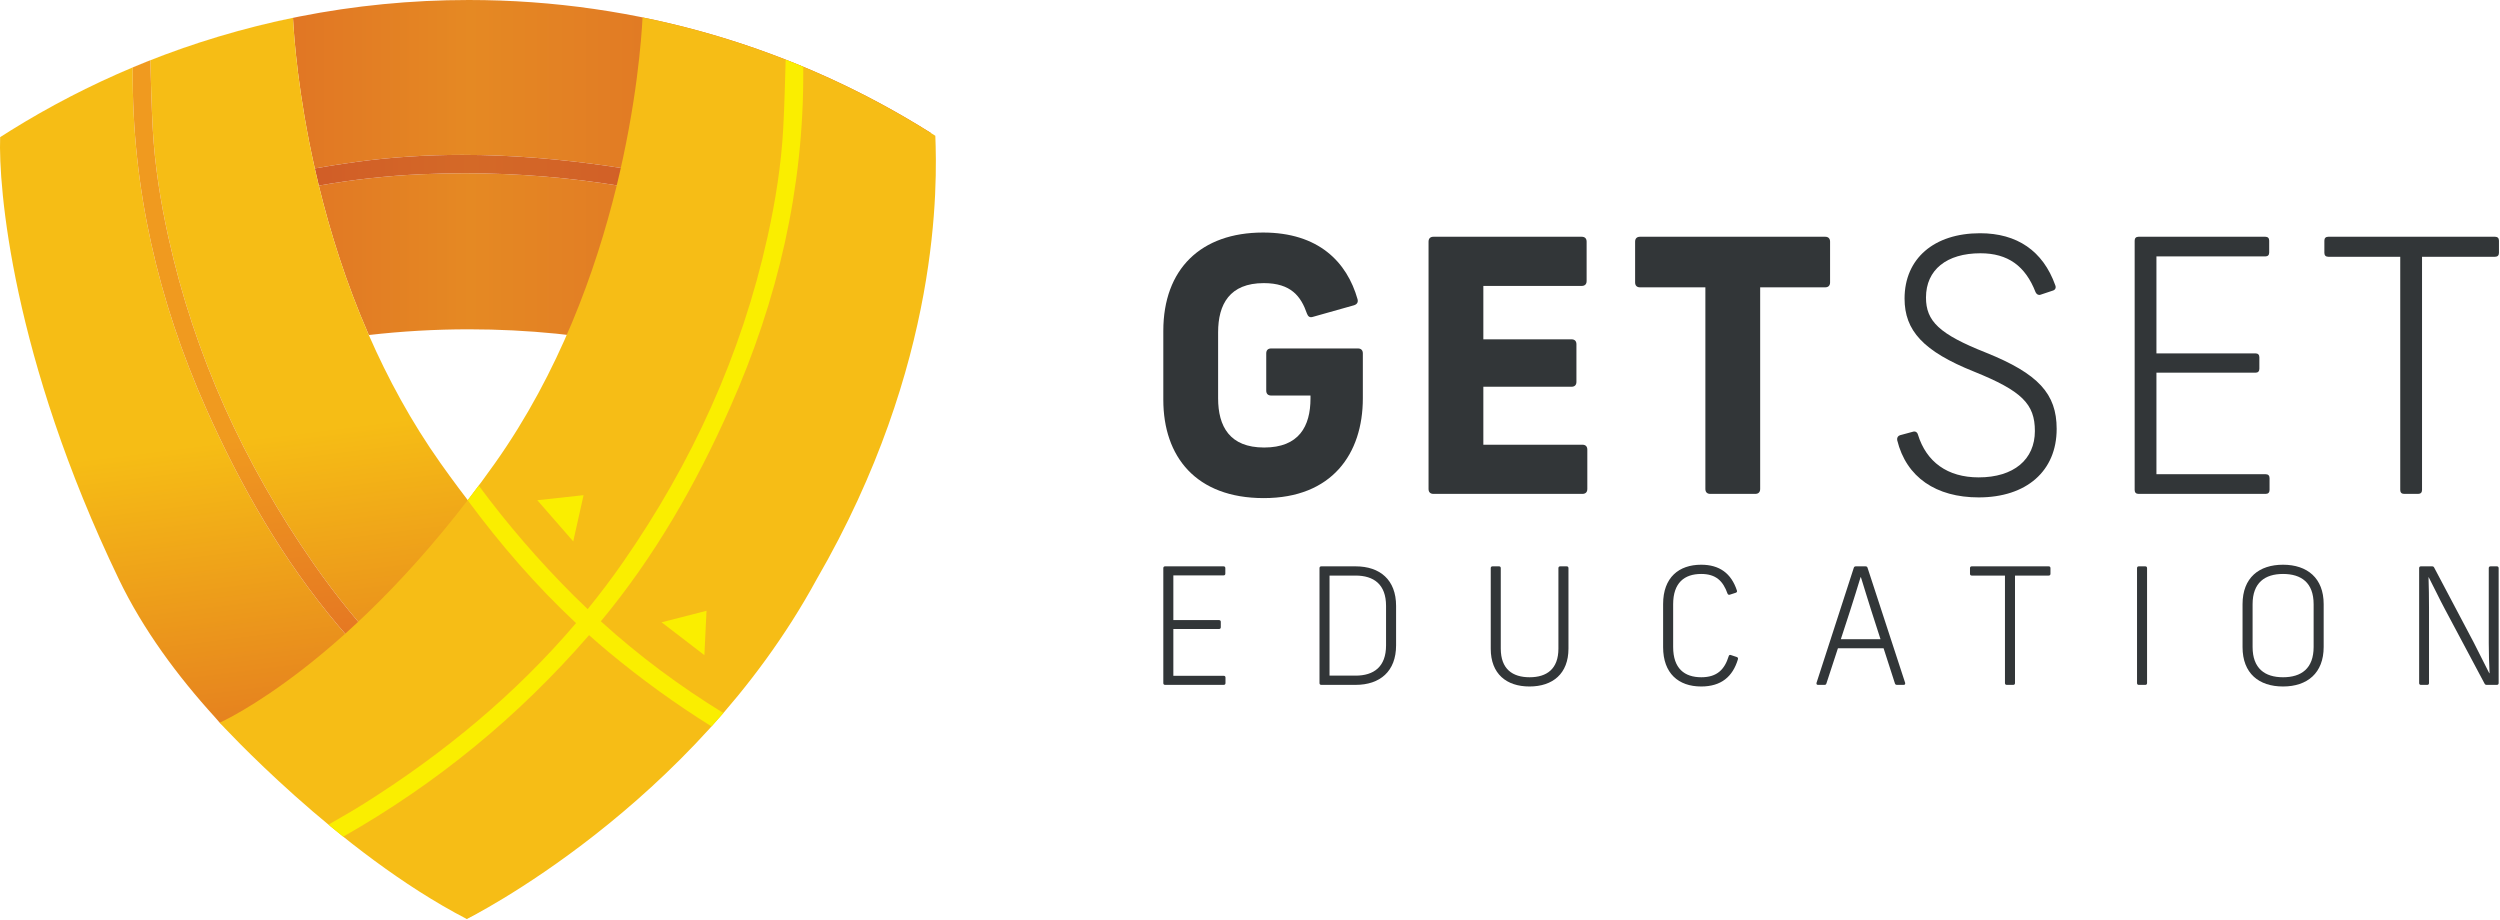 <?xml version="1.0" encoding="UTF-8" standalone="no"?> <svg xmlns="http://www.w3.org/2000/svg" xmlns:xlink="http://www.w3.org/1999/xlink" xmlns:serif="http://www.serif.com/" width="100%" height="100%" viewBox="0 0 1517 558" version="1.1" xml:space="preserve" style="fill-rule:evenodd;clip-rule:evenodd;stroke-linejoin:round;stroke-miterlimit:2;"> <g transform="matrix(4.167,0,0,4.167,0.001,-0.717)"> <path d="M169.402,58.383L169.402,48.357C169.402,39.354 174.875,34.034 183.929,34.034C192.011,34.034 196.155,38.331 197.689,43.753C197.792,44.163 197.638,44.47 197.178,44.623L191.194,46.31C190.733,46.464 190.477,46.259 190.323,45.851C189.454,43.344 188.022,41.4 184.031,41.4C179.07,41.4 177.382,44.47 177.382,48.562L177.382,58.179C177.382,62.271 179.07,65.34 184.082,65.34C189.147,65.34 190.835,62.271 190.835,58.179L190.835,57.769L185.106,57.769C184.646,57.769 184.39,57.514 184.39,57.053L184.39,51.631C184.39,51.17 184.646,50.914 185.106,50.914L197.741,50.914C198.201,50.914 198.457,51.17 198.457,51.631L198.457,58.179C198.457,66.261 193.956,72.706 184.031,72.706C174.159,72.706 169.402,66.67 169.402,58.383Z" style="fill:rgb(50,54,56);fill-rule:nonzero;"></path> </g> <g transform="matrix(4.167,0,0,4.167,0.001,-0.717)"> <path d="M208.025,71.376L208.025,35.364C208.025,34.904 208.28,34.648 208.741,34.648L230.328,34.648C230.788,34.648 231.044,34.904 231.044,35.364L231.044,41.093C231.044,41.554 230.788,41.809 230.328,41.809L216.005,41.809L216.005,49.584L228.845,49.584C229.305,49.584 229.56,49.84 229.56,50.301L229.56,55.774C229.56,56.235 229.305,56.491 228.845,56.491L216.005,56.491L216.005,64.931L230.431,64.931C230.89,64.931 231.146,65.187 231.146,65.647L231.146,71.376C231.146,71.837 230.89,72.092 230.431,72.092L208.741,72.092C208.28,72.092 208.025,71.837 208.025,71.376Z" style="fill:rgb(50,54,56);fill-rule:nonzero;"></path> </g> <g transform="matrix(4.167,0,0,4.167,0.001,-0.717)"> <path d="M248.337,71.376L248.337,42.014L238.822,42.014C238.361,42.014 238.105,41.758 238.105,41.298L238.105,35.364C238.105,34.904 238.361,34.648 238.822,34.648L265.78,34.648C266.24,34.648 266.496,34.904 266.496,35.364L266.496,41.298C266.496,41.758 266.24,42.014 265.78,42.014L256.316,42.014L256.316,71.376C256.316,71.837 256.061,72.092 255.6,72.092L249.052,72.092C248.592,72.092 248.337,71.837 248.337,71.376Z" style="fill:rgb(50,54,56);fill-rule:nonzero;"></path> </g> <g transform="matrix(4.167,0,0,4.167,0.001,-0.717)"> <path d="M276.268,64.266C276.217,63.908 276.37,63.652 276.677,63.55L278.57,63.038C278.878,62.935 279.184,63.089 279.286,63.447C280.514,67.437 283.583,69.688 288.135,69.688C293.251,69.688 296.32,67.08 296.32,62.935C296.32,58.997 294.428,57.104 287.471,54.291C280.054,51.324 277.343,48.306 277.343,43.651C277.343,37.819 281.64,34.136 288.34,34.136C293.712,34.136 297.497,36.694 299.287,41.707C299.441,42.065 299.287,42.372 298.98,42.474L297.139,43.089C296.832,43.19 296.576,43.037 296.423,42.73C294.939,38.893 292.382,37.053 288.391,37.053C283.48,37.053 280.462,39.456 280.462,43.497C280.462,46.925 282.355,48.818 289.21,51.529C296.832,54.598 299.492,57.514 299.492,62.629C299.492,68.768 295.093,72.604 288.135,72.604C281.946,72.604 277.598,69.688 276.268,64.266Z" style="fill:rgb(50,54,56);fill-rule:nonzero;"></path> </g> <g transform="matrix(4.167,0,0,4.167,0.001,-0.717)"> <path d="M310.85,71.53L310.85,35.211C310.85,34.852 311.054,34.648 311.413,34.648L329.879,34.648C330.238,34.648 330.441,34.852 330.441,35.211L330.441,36.95C330.441,37.308 330.238,37.512 329.879,37.512L314.021,37.512L314.021,51.631L328.447,51.631C328.805,51.631 329.009,51.836 329.009,52.194L329.009,53.881C329.009,54.24 328.805,54.444 328.447,54.444L314.021,54.444L314.021,69.227L329.931,69.227C330.289,69.227 330.493,69.432 330.493,69.791L330.493,71.53C330.493,71.888 330.289,72.092 329.931,72.092L311.413,72.092C311.054,72.092 310.85,71.888 310.85,71.53Z" style="fill:rgb(50,54,56);fill-rule:nonzero;"></path> </g> <g transform="matrix(4.167,0,0,4.167,0.001,-0.717)"> <path d="M349.524,71.53L349.524,37.563L339.038,37.563C338.679,37.563 338.475,37.359 338.475,37.001L338.475,35.211C338.475,34.852 338.679,34.648 339.038,34.648L363.336,34.648C363.693,34.648 363.898,34.852 363.898,35.211L363.898,37.001C363.898,37.359 363.693,37.563 363.336,37.563L352.696,37.563L352.696,71.53C352.696,71.888 352.491,72.092 352.133,72.092L350.086,72.092C349.729,72.092 349.524,71.888 349.524,71.53Z" style="fill:rgb(50,54,56);fill-rule:nonzero;"></path> </g> <g transform="matrix(4.167,0,0,4.167,0.001,-0.717)"> <path d="M169.402,99.643L169.402,82.903C169.402,82.737 169.495,82.643 169.661,82.643L178.172,82.643C178.338,82.643 178.433,82.737 178.433,82.903L178.433,83.704C178.433,83.87 178.338,83.963 178.172,83.963L170.863,83.963L170.863,90.471L177.512,90.471C177.678,90.471 177.772,90.566 177.772,90.73L177.772,91.508C177.772,91.674 177.678,91.768 177.512,91.768L170.863,91.768L170.863,98.582L178.197,98.582C178.362,98.582 178.456,98.676 178.456,98.842L178.456,99.643C178.456,99.808 178.362,99.903 178.197,99.903L169.661,99.903C169.495,99.903 169.402,99.808 169.402,99.643Z" style="fill:rgb(50,54,56);fill-rule:nonzero;"></path> </g> <g transform="matrix(4.167,0,0,4.167,0.001,-0.717)"> <path d="M197.403,98.558C200.045,98.558 201.837,97.285 201.837,94.149L201.837,88.397C201.837,85.261 200.045,83.987 197.403,83.987L193.607,83.987L193.607,98.558L197.403,98.558ZM192.146,99.643L192.146,82.903C192.146,82.737 192.239,82.643 192.405,82.643L197.403,82.643C200.941,82.643 203.298,84.6 203.298,88.397L203.298,94.149C203.298,97.945 200.941,99.903 197.403,99.903L192.405,99.903C192.239,99.903 192.146,99.808 192.146,99.643Z" style="fill:rgb(50,54,56);fill-rule:nonzero;"></path> </g> <g transform="matrix(4.167,0,0,4.167,0.001,-0.717)"> <path d="M217.082,94.644L217.082,82.903C217.082,82.737 217.176,82.643 217.341,82.643L218.284,82.643C218.45,82.643 218.543,82.737 218.543,82.903L218.543,94.621C218.543,97.592 220.241,98.794 222.741,98.794C225.24,98.794 226.937,97.592 226.937,94.621L226.937,82.903C226.937,82.737 227.032,82.643 227.197,82.643L228.14,82.643C228.305,82.643 228.4,82.737 228.4,82.903L228.4,94.621C228.4,98.276 226.113,100.139 222.717,100.139C219.369,100.139 217.082,98.299 217.082,94.644Z" style="fill:rgb(50,54,56);fill-rule:nonzero;"></path> </g> <g transform="matrix(4.167,0,0,4.167,0.001,-0.717)"> <path d="M242.183,94.409L242.183,88.136C242.183,84.246 244.493,82.407 247.724,82.407C250.388,82.407 252.11,83.657 252.934,86.18C252.982,86.321 252.911,86.439 252.77,86.486L251.897,86.77C251.756,86.817 251.638,86.77 251.568,86.627C250.907,84.765 249.869,83.752 247.724,83.752C245.296,83.752 243.645,85.025 243.645,88.161L243.645,94.385C243.645,97.521 245.296,98.794 247.747,98.794C250.059,98.794 251.143,97.639 251.732,95.729C251.779,95.564 251.897,95.493 252.062,95.564L252.911,95.847C253.052,95.894 253.123,96.012 253.077,96.177C252.322,98.7 250.647,100.139 247.724,100.139C244.423,100.139 242.183,98.229 242.183,94.409Z" style="fill:rgb(50,54,56);fill-rule:nonzero;"></path> </g> <g transform="matrix(4.167,0,0,4.167,0.001,-0.717)"> <path d="M273.84,93.253L272.496,89.08C271.576,86.18 271.883,87.099 270.987,84.222L270.939,84.222C270.469,85.779 269.926,87.5 269.407,89.127L268.063,93.253L273.84,93.253ZM264.526,99.597L269.949,82.855C269.997,82.69 270.115,82.643 270.256,82.643L271.647,82.643C271.789,82.643 271.906,82.69 271.953,82.855L277.424,99.597C277.471,99.785 277.401,99.903 277.212,99.903L276.245,99.903C276.103,99.903 275.985,99.856 275.938,99.69L274.288,94.574L267.639,94.574L265.965,99.69C265.917,99.856 265.824,99.903 265.682,99.903L264.739,99.903C264.549,99.903 264.479,99.785 264.526,99.597Z" style="fill:rgb(50,54,56);fill-rule:nonzero;"></path> </g> <g transform="matrix(4.167,0,0,4.167,0.001,-0.717)"> <path d="M291.963,99.643L291.963,83.987L287.129,83.987C286.964,83.987 286.87,83.893 286.87,83.727L286.87,82.903C286.87,82.737 286.964,82.643 287.129,82.643L298.329,82.643C298.494,82.643 298.589,82.737 298.589,82.903L298.589,83.727C298.589,83.893 298.494,83.987 298.329,83.987L293.425,83.987L293.425,99.643C293.425,99.808 293.33,99.903 293.166,99.903L292.222,99.903C292.057,99.903 291.963,99.808 291.963,99.643Z" style="fill:rgb(50,54,56);fill-rule:nonzero;"></path> </g> <g transform="matrix(4.167,0,0,4.167,0.001,-0.717)"> <path d="M311.194,99.643L311.194,82.903C311.194,82.737 311.288,82.643 311.453,82.643L312.396,82.643C312.562,82.643 312.655,82.737 312.655,82.903L312.655,99.643C312.655,99.808 312.562,99.903 312.396,99.903L311.453,99.903C311.288,99.903 311.194,99.808 311.194,99.643Z" style="fill:rgb(50,54,56);fill-rule:nonzero;"></path> </g> <g transform="matrix(4.167,0,0,4.167,0.001,-0.717)"> <path d="M332.455,98.794C335.12,98.794 336.911,97.521 336.911,94.385L336.911,88.161C336.911,85.025 335.12,83.752 332.455,83.752C329.814,83.752 328.023,85.025 328.023,88.161L328.023,94.385C328.023,97.521 329.814,98.794 332.455,98.794ZM326.56,94.409L326.56,88.161C326.56,84.27 328.989,82.407 332.455,82.407C335.992,82.407 338.373,84.364 338.373,88.136L338.373,94.385C338.373,98.181 335.992,100.139 332.455,100.139C328.942,100.139 326.56,98.229 326.56,94.409Z" style="fill:rgb(50,54,56);fill-rule:nonzero;"></path> </g> <g transform="matrix(4.167,0,0,4.167,0.001,-0.717)"> <path d="M352.276,99.643L352.276,82.903C352.276,82.737 352.369,82.643 352.535,82.643L354.162,82.643C354.303,82.643 354.398,82.69 354.468,82.831L360.198,93.678L362.485,98.205L362.532,98.205C362.462,96.743 362.414,95.329 362.414,93.795L362.414,82.903C362.414,82.737 362.508,82.643 362.673,82.643L363.593,82.643C363.758,82.643 363.853,82.737 363.853,82.903L363.853,99.643C363.853,99.808 363.758,99.903 363.593,99.903L362.108,99.903C361.966,99.903 361.872,99.856 361.801,99.715L356.024,88.868C355.199,87.335 354.445,85.708 353.667,84.222L353.643,84.222C353.69,85.708 353.713,87.052 353.713,88.585L353.713,99.643C353.713,99.808 353.619,99.903 353.454,99.903L352.535,99.903C352.369,99.903 352.276,99.808 352.276,99.643Z" style="fill:rgb(50,54,56);fill-rule:nonzero;"></path> </g> <g transform="matrix(4.167,0,0,4.167,0.001,-0.717)"> <path d="M107.913,52.004L93.334,50.609C85.238,48.984 76.865,48.126 68.29,48.126C63.357,48.126 58.491,48.409 53.705,48.959C50.387,41.374 48.059,33.892 46.427,27.2C51.341,26.33 56.331,25.767 61.406,25.542C63.499,25.449 65.597,25.402 67.694,25.402C83.123,25.402 98.573,27.924 113.148,33.143L113.591,30.536C105.642,27.656 97.381,25.636 88.847,24.389C81.694,23.343 74.525,22.726 67.346,22.726C62.171,22.726 56.991,23.046 51.807,23.758C49.797,24.034 47.809,24.346 45.841,24.697C43.418,13.941 42.81,5.592 42.666,2.768C35.359,4.27 28.283,6.401 21.495,9.104C21.189,9.225 20.883,9.347 20.577,9.471C35.295,3.476 51.396,0.172 68.268,0.172C92.994,0.172 116.06,7.267 135.548,19.528L107.913,52.004ZM1.454,19.238L1.453,19.236C7.13,15.699 13.109,12.598 19.34,9.982L19.34,9.985C13.109,12.6 7.131,15.701 1.454,19.238Z" style="fill:url(#_Linear1);"></path> </g> <g transform="matrix(4.167,0,0,4.167,0.001,-0.717)"> <path d="M113.148,33.143C98.573,27.924 83.123,25.402 67.694,25.402C65.597,25.402 63.499,25.449 61.406,25.542C56.331,25.767 51.341,26.33 46.427,27.2C46.221,26.353 46.025,25.517 45.841,24.697C47.809,24.346 49.797,24.034 51.807,23.758C56.991,23.046 62.171,22.726 67.346,22.726C74.525,22.726 81.694,23.343 88.847,24.389C97.381,25.636 105.642,27.656 113.591,30.536L113.148,33.143Z" style="fill:url(#_Linear2);"></path> </g> <g transform="matrix(4.167,0,0,4.167,0.001,-0.717)"> <path d="M67.986,133.921L31.99,105.409L31.355,104.671C25.838,98.614 20.827,91.834 17.318,84.542C1.709,52.108 -0.241,27.313 0.021,20.144C0.497,19.839 0.974,19.537 1.454,19.238C7.131,15.701 13.109,12.6 19.34,9.985C19.336,10.143 19.331,10.302 19.33,10.46C19.221,27.634 23.041,43.971 29.986,59.6C35.037,70.968 41.187,81.698 49.232,91.254C54.667,97.71 60.597,103.565 67.011,108.833L69.12,107.191C60.205,100.001 52.27,91.758 45.614,82.186C35.558,67.723 28.321,51.94 24.512,34.672C23.364,29.47 22.527,24.213 22.24,18.888C22.063,15.607 21.992,12.316 21.887,8.949C21.756,9 21.626,9.052 21.495,9.104C28.283,6.401 35.359,4.27 42.666,2.768C42.81,5.592 43.418,13.941 45.841,24.697C46.025,25.517 46.221,26.353 46.427,27.2C48.059,33.892 50.387,41.374 53.705,48.959C56.452,55.236 59.876,61.583 64.148,67.617C67.663,72.584 71.141,76.953 74.492,80.786C90.877,99.521 86.718,124.227 67.986,133.921Z" style="fill:url(#_Linear3);"></path> </g> <g transform="matrix(4.167,0,0,4.167,0.001,-0.717)"> <path d="M19.34,9.982L19.34,9.979C19.752,9.808 20.164,9.638 20.577,9.471C20.163,9.639 19.752,9.81 19.34,9.982Z" style="fill:rgb(253,196,137);fill-rule:nonzero;"></path> </g> <g transform="matrix(4.167,0,0,4.167,0.001,-0.717)"> <path d="M19.34,9.985L19.34,9.982C19.752,9.81 20.163,9.639 20.577,9.471C20.883,9.347 21.189,9.225 21.495,9.104C20.774,9.391 20.055,9.685 19.34,9.985Z" style="fill:url(#_Linear4);"></path> </g> <g transform="matrix(4.167,0,0,4.167,0.001,-0.717)"> <path d="M67.011,108.833C60.597,103.565 54.667,97.71 49.232,91.254C41.187,81.698 35.037,70.968 29.986,59.6C23.041,43.971 19.221,27.634 19.33,10.46C19.331,10.302 19.336,10.143 19.34,9.985C20.055,9.685 20.774,9.391 21.495,9.104C21.626,9.052 21.756,9 21.887,8.949C21.992,12.316 22.063,15.607 22.24,18.888C22.527,24.213 23.364,29.47 24.512,34.672C28.321,51.94 35.558,67.723 45.614,82.186C52.27,91.758 60.205,100.001 69.12,107.191L67.011,108.833Z" style="fill:url(#_Linear5);"></path> </g> <g transform="matrix(4.167,0,0,4.167,0.001,-0.717)"> <path d="M93.568,2.707C93.266,8.707 90.796,41.181 72.083,67.617C51.379,96.865 31.99,105.409 31.99,105.409C31.99,105.409 49.243,124.306 67.975,134C67.975,134 100.838,117.733 118.913,84.542C137.128,53.093 136.462,26.811 136.202,19.944C123.378,11.766 108.983,5.836 93.568,2.707Z" style="fill:rgb(246,189,22);fill-rule:nonzero;"></path> </g> <g transform="matrix(4.167,0,0,4.167,0.001,-0.717)"> <path d="M116.968,10.375C116.967,10.215 116.962,10.054 116.958,9.894C116.114,9.542 115.265,9.199 114.411,8.864C114.306,12.231 114.235,15.522 114.058,18.803C113.771,24.128 112.934,29.385 111.786,34.587C107.977,51.855 100.74,67.638 90.683,82.101C89.058,84.438 87.349,86.689 85.576,88.873C84.884,88.215 84.194,87.554 83.515,86.876C78.485,81.846 73.877,76.517 69.712,70.882C69.174,71.606 68.637,72.318 68.102,73.015C72.843,79.435 78.049,85.453 83.883,90.91C75.105,101.228 64.692,109.833 53.102,117.141C51.386,118.223 49.616,119.223 47.828,120.256C48.529,120.837 49.247,121.422 49.98,122.007C63.593,114.272 75.533,104.493 85.78,92.663C86.73,93.51 87.697,94.344 88.68,95.161C93.452,99.125 98.432,102.719 103.613,105.955C104.191,105.314 104.767,104.663 105.341,104C99.019,100.119 93.053,95.691 87.495,90.648C95.327,81.223 101.352,70.678 106.312,59.515C113.257,43.886 117.077,27.549 116.968,10.375Z" style="fill:rgb(250,238,0);fill-rule:nonzero;"></path> </g> <g transform="matrix(4.167,0,0,4.167,0.001,-0.717)"> <path d="M84.98,72.278L78.243,73.015L83.475,79.008L84.98,72.278Z" style="fill:rgb(250,238,0);fill-rule:nonzero;"></path> </g> <g transform="matrix(4.167,0,0,4.167,0.001,-0.717)"> <path d="M102.883,89.115L96.342,90.791L102.573,95.574L102.883,89.115Z" style="fill:rgb(250,238,0);fill-rule:nonzero;"></path> </g> <defs> <linearGradient id="_Linear1" x1="0" y1="0" x2="1" y2="0" gradientUnits="userSpaceOnUse" gradientTransform="matrix(134.095,0,0,134.095,1.454,27.266)"><stop offset="0" style="stop-color:rgb(218,88,38);stop-opacity:1"></stop><stop offset="0.5" style="stop-color:rgb(229,137,35);stop-opacity:1"></stop><stop offset="1" style="stop-color:rgb(219,99,38);stop-opacity:1"></stop></linearGradient> <linearGradient id="_Linear2" x1="0" y1="0" x2="1" y2="0" gradientUnits="userSpaceOnUse" gradientTransform="matrix(134.095,0,0,134.095,1.454,27.266)"><stop offset="0" style="stop-color:rgb(203,70,40);stop-opacity:1"></stop><stop offset="0.5" style="stop-color:rgb(212,105,39);stop-opacity:1"></stop><stop offset="1" style="stop-color:rgb(205,78,40);stop-opacity:1"></stop></linearGradient> <linearGradient id="_Linear3" x1="0" y1="0" x2="1" y2="0" gradientUnits="userSpaceOnUse" gradientTransform="matrix(-12.381,-99.375,99.375,-12.381,50.814,132.767)"><stop offset="0" style="stop-color:rgb(218,88,38);stop-opacity:1"></stop><stop offset="0.7" style="stop-color:rgb(246,189,21);stop-opacity:1"></stop><stop offset="1" style="stop-color:rgb(246,189,21);stop-opacity:1"></stop></linearGradient> <linearGradient id="_Linear4" x1="0" y1="0" x2="1" y2="0" gradientUnits="userSpaceOnUse" gradientTransform="matrix(134.095,0,0,134.095,1.454,27.266)"><stop offset="0" style="stop-color:rgb(215,75,38);stop-opacity:1"></stop><stop offset="0.5" style="stop-color:rgb(227,117,36);stop-opacity:1"></stop><stop offset="1" style="stop-color:rgb(218,86,38);stop-opacity:1"></stop></linearGradient> <linearGradient id="_Linear5" x1="0" y1="0" x2="1" y2="0" gradientUnits="userSpaceOnUse" gradientTransform="matrix(-12.381,-99.375,99.375,-12.381,50.814,132.767)"><stop offset="0" style="stop-color:rgb(215,75,38);stop-opacity:1"></stop><stop offset="0.7" style="stop-color:rgb(240,154,31);stop-opacity:1"></stop><stop offset="1" style="stop-color:rgb(240,154,31);stop-opacity:1"></stop></linearGradient> </defs> </svg> 